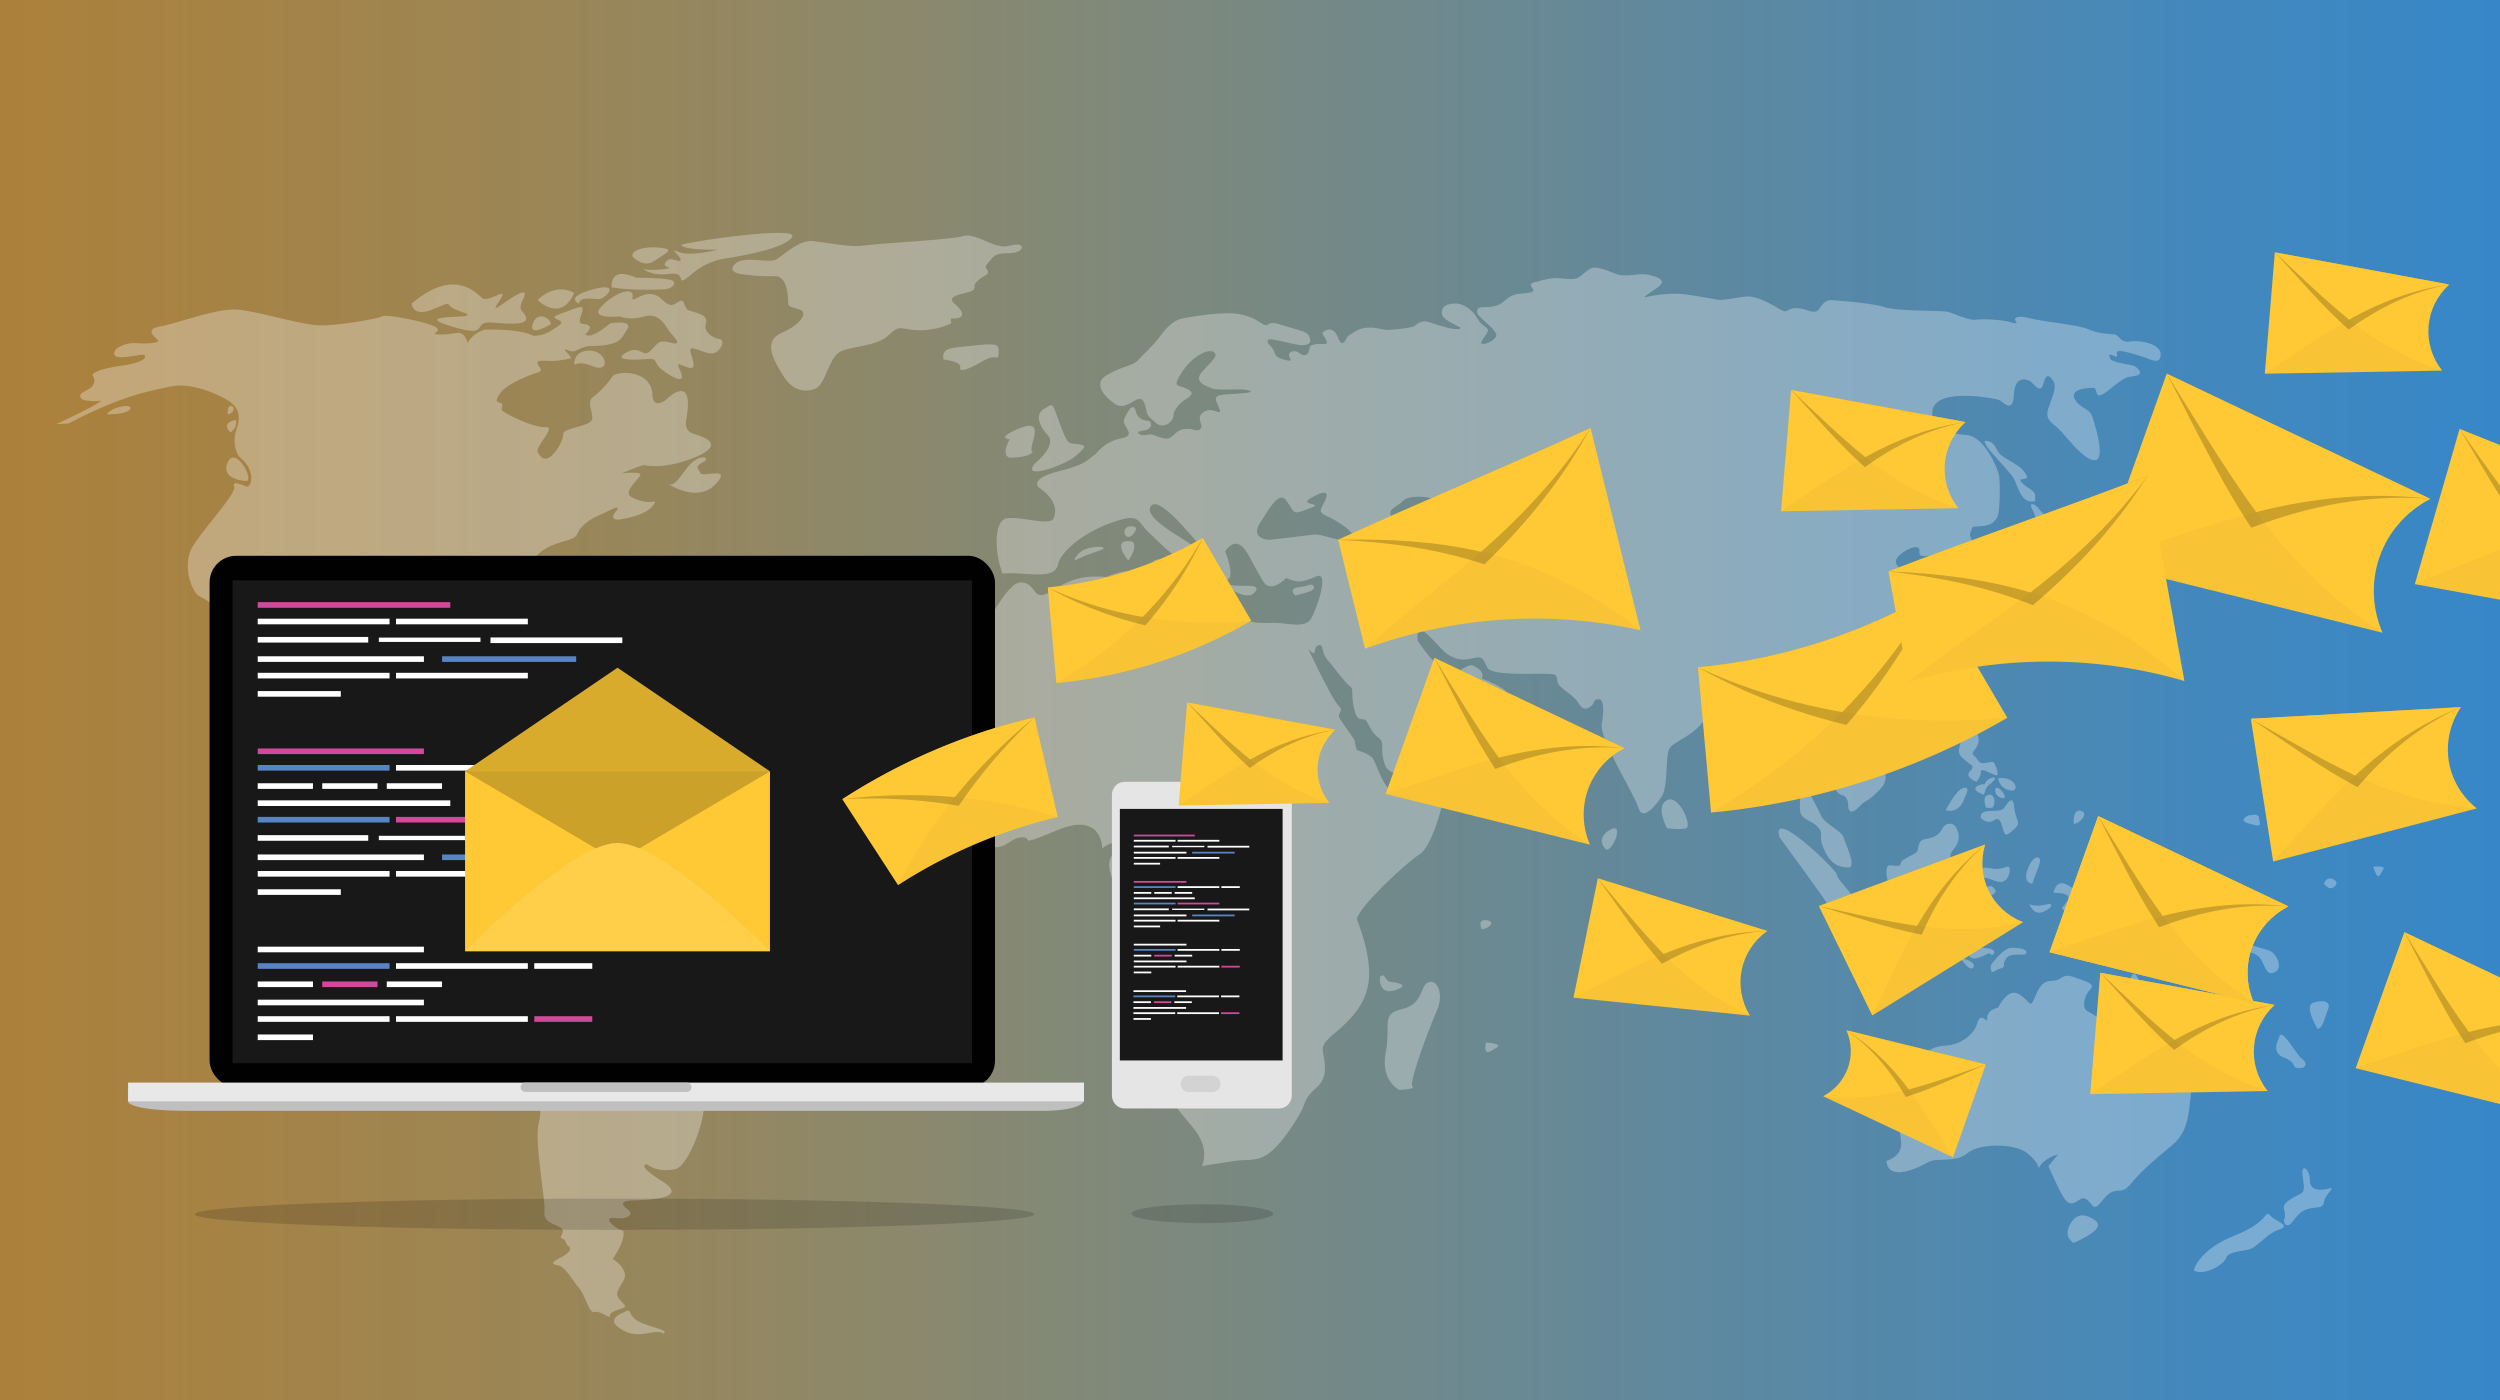 <svg xmlns="http://www.w3.org/2000/svg" xmlns:xlink="http://www.w3.org/1999/xlink" viewBox="0 0 6000 3360">
  <rect x="0" y="0" width="6000" height="3360" fill="#333333" stroke="none"/>
  <defs>
    <linearGradient id="linear-gradient" y1="1680" x2="6000" y2="1680" gradientUnits="userSpaceOnUse">
      <stop offset="0" stop-color="#fcb43f" stop-opacity="0.6"/>
      <stop offset="0.12" stop-color="#ddad55" stop-opacity="0.66"/>
      <stop offset="0.42" stop-color="#969d86" stop-opacity="0.81"/>
      <stop offset="0.68" stop-color="#6291aa" stop-opacity="0.91"/>
      <stop offset="0.88" stop-color="#438ac0" stop-opacity="0.98"/>
      <stop offset="1" stop-color="#3787c8"/>
    </linearGradient>
  </defs>
  <title>quotation</title>
  <g style="isolation: isolate">
    <g id="Layer_2" data-name="Layer 2">
      <g id="background">
        <rect width="6000" height="3360" style="fill: url(#linear-gradient)"/>
      </g>
      <g id="maps">
        <g style="opacity: 0.3">
          <path d="M134.45,1017.85S213,983.1,243.25,961.94c0,0-45.71,4.25-50.12-8.25S210,939,220.33,928s5.15-21.33,2.21-26.47,11-15.44,71.31-24.26,58.09-23.53,50.73-25.74-64,14-69.84,0,25-30.14,52.93-27.94,57.35-.73,51.47-7.35-35.29-25.73,6.62-33.08,137.48-45.59,189-39.7,150.72,36.76,193.36,37.49,141.16-16.17,150-22,119.84,16.17,130.14,27.93-16.18,13.24,0,15.45,50-3.68,52.93-3.68,16.18,3.68,21.32,25c0,0,8.09-21.32,39.71-32.34,0,0,83.07-3.68,117.62,14.7,0,0,22.8.73,41.91-11.76s32.35-18.38,21.32-25-25-6.62,10.3-19.12,50-22,43.37-.73-7.94,26.47,1.55,27.94,30.07,2.2,6.54,25c0,0,9.56,16.17,59.55-26.47,0,0,57.35-9.56,40.44,15.44s-14.7,38.23-97,39.7c0,0-18.38,6.61-27.2,11s-21.32-4.41-24.26-2.94,12.5,14.71,13.23,18.38,0,3-25.73,7.36-53.67-3.68-53.67,5.88,17.64,18.38,0,23.53-72.79,26.46-89,48.52-7.36,21.32,1.47,25-4.41,11.76,4.41,19.11,74.26,40.44,102.19,38.23-25.73,46.32-18.38,60.29,16.91,21.33,31.62,9.56,29.41-39.7,29.41-53.67,61.76-17.65,68.37-33.09-14.7-41.9,2.94-55.14,38.23-36,46.32-49.26,91.17-19.11,96.31,41.91c0,0-2.2,37.5,31.62,14.71,0,0,69.85-71.32,50,44.11,0,0-8.08,28.67,15.44,36s81.61,25,5.89,56.62-120.58,19.11-124.26,19.11-52.93,19.85-52.93,19.85,50.73-5.88,44.84,5.15-41.9,40.43-21.32,51.46,41.91,14.71,56.62,10.3c0,0-1.47,31.61-86.76,44.11,0,0-25,2.2-6.62-19.85s-24.26,2.94-45.58,11.76c0,0-36,15.44-47,41.91s-80.14,9.55-116.9,79.4c0,0-3.68,14.7-16.91,0,0,0,4.41,22.06-9.56,47.06s-106.6,65.43-119.84,92.63,5.15,83.08,6.62,89.7-18.38,62.49-39.7,8.09c0,0-3.68-55.88-13.24-70.58s-44.11-32.35-73.52-17.65-27.94,25-27.94,25-46.32-32.35-94.84,1.47-45.59,42.64-63.23,80.87c0,0-43.7,108.57,38.07,130.24s45.31-32.51,70.92-56.15,68-10.84,69.95-2-68,99.49-45.32,105.4,70.93-13.79,80.78,0-17.73,89.65,0,100.49,7.88,42.35,41.37,37.43,34.48-19.65,64,.52,9.84-21.21,34.47-35,30.54-14.78,41.38-15.27,3.94-6.4,14.77-15.27,37.44-13.79,35.47-3-21.67,8.87-19.7,26.61a37,37,0,0,1,30.53-18.73c21.67-1,32.51-1,41.38,15.77s31.52,19.7,64,20.68,83.73,34.48,105.4,60.1,71.92,33.49,98.51,31.52,32.51,46.3,39.4,70.92,10.84,22.66-11.81,42.36-19.71,23.64,0,26.6,6.89,22.66,41.37,0,83.73-5.91,77.82,14.78-3.94,21.67,11.82,8.86,81.77-.92,86.69,8.41,29.56,41.83,66,41.83,3.94,84.72-10.84,101.47c0,0-47.27,41.37-46.29,71.91s8.86,156.63-48.27,172.39-116.24,47.28-101.47,74.87-31.52,164.51-67,171.4-56.15-2.95-67-11.82c0,0-29.55,0,35.46,40.39s-23.64,45.31-67,46.3-22.66,15.77-12.81,23.64,3,22.66-32.51,18.72,3,27.58,19.71,30.54c0,0,7.88,18.71-25.62,68,0,0,21.68,10.83,28.57,32.5s-27.58,41.38-14.78,60.09,26.6,20.69,3.95,27.59-24.63,11.82-24.63,17.73-22.66-14.77-36.45-10.84-20.69-38.41-38.42-59.1-31.52-50.24-50.24-53.2-9.85-9.85,7.88-18.71,27.58-20.69,18.72-26.6-4.93-15.76-15.76-18.72,10.83-15.76-3-25.61-42.36-11.82-39.4-39.4-26.6-176.34-12.81-215.74c0,0,30.54-184.21-57.13-241.35s-57.14-45.31-77.83-75.85-76.83-135-94.57-145.79-12.8-24.63,2-44.33,17.73-18.72,3.94-24.63-10.83-11.82-3.94-29.55c0,0,67-98.51,61.08-128.07s-3.94-89.63-42.36-47.28-41.37-11.82-75.85-26.6-32.51-37.43-32.51-45.8-47.28-40.88-79.79-48.77-2-24.62-97.53-34.47-136.92-67-151.7-83.74,18.72-40.39,8.87-52.21c0,0-50.24-39.4-56.15-65s-13.8-114.27-33.5-113.29-26.6,13.79-10.84,50.24,19.71,77.82,19.71,80.78,37.43,33.49,23.64,37.43-36.45-18.71-48.27-41.37-53.19-105.4-38.42-134-24.63-39.41-38.42-50.24S435,1355,463.58,1309.71s104.42-126.1,98.51-141.86,19.7-3.94,29.55,0,26.6-36.45-17.73-71.91c0,0-19.71-26.6-5.92-67s-3-58.12-27.58-71.91-84.72-39.4-130-29.55-114.27,19.7-245.29,88.66Z" style="fill: #fff"/>
          <path d="M256.56,994.33s50.33.82,56.1-13.21S268.11,976.17,256.56,994.33Z" style="fill: #fff"/>
          <path d="M546.16,994.33s-.7-22.85,9.08-20.05S561.84,991.87,546.16,994.33Z" style="fill: #fff"/>
          <path d="M553.48,1038.06s-26.29-22.28,12.49-30.53C566,1007.53,572.34,1024,553.48,1038.06Z" style="fill: #fff"/>
          <path d="M592.37,1154.39s-63.93-1.34-46.22-43.73S608.65,1146.92,592.37,1154.39Z" style="fill: #fff"/>
          <path d="M1028,1678.32s29.7-23.11,72.61,0,9.07,38.77,35.47,37.13,63.54-9.67,79.21.11c0,0-24.75-48.79-111.38-60.35S1035.43,1665.94,1028,1678.32Z" style="fill: #fff"/>
          <path d="M1123.34,1738.88c0,.71-14.85,24.29,51.63,21.22s-59.64-44.55-51.63-20.51S1123.34,1738.18,1123.34,1738.88Z" style="fill: #fff"/>
          <path d="M1205.14,1750.2s82.28,19.57,103.73-5.89-56.82-55.87-84.4-8.72C1224.47,1735.59,1160.59,1730.16,1205.14,1750.2Z" style="fill: #fff"/>
          <path d="M1323.85,1751.1s13.12,18,27.62,0,11-2.77,10.35-10.36S1319.71,1719.34,1323.85,1751.1Z" style="fill: #fff"/>
          <path d="M1362.68,1753.86c15.72-.69,17.79,4.14,6,12.43s-13.12,3.45-12.43-2.76S1362.68,1753.86,1362.68,1753.86Z" style="fill: #fff"/>
          <path d="M1200.27,1678.6c.35-2,.38-11,15-11s17.41,13.81,7.06,16.23S1199.59,1682.46,1200.27,1678.6Z" style="fill: #fff"/>
          <path d="M1194.39,1652s22.45,5.21,25.21-3.08S1197.5,1643.33,1194.39,1652Z" style="fill: #fff"/>
          <path d="M1189.35,1623.37s20.28,16.57,26,9S1203.29,1619.92,1189.35,1623.37Z" style="fill: #fff"/>
          <path d="M1158.16,1634.34s-40.06-49.63-2.77-60.68,42.11,13.12,29.69,21.4S1149.88,1626,1158.16,1634.34Z" style="fill: #fff"/>
          <path d="M1393.59,1737.29s-16.58,22.7,11,23.09C1404.63,1760.38,1418.44,1734.53,1393.59,1737.29Z" style="fill: #fff"/>
          <path d="M1398.56,1762.24s25.4,13.71,14.35,23.38S1374.53,1774.77,1398.56,1762.24Z" style="fill: #fff"/>
          <path d="M1415.7,1757.38s1.36,30.83,38,13.31C1453.65,1770.69,1475.17,1747.58,1415.7,1757.38Z" style="fill: #fff"/>
          <path d="M1419.82,1782.86s13.12,26.23,29.69,30.38c0,0-47.64,51.78-29.69,60.75s11.41,4.84,16.75-5.52,31.58-42.12,27.44-51.78S1465.39,1768.36,1419.82,1782.86Z" style="fill: #fff"/>
          <path d="M1481.27,1860.18s-22.1-18,5.52-16.57S1490.24,1862.25,1481.27,1860.18Z" style="fill: #fff"/>
          <path d="M1412.91,1908.52s19,17.94,23.66,13.11-.87-26.93,14.32-31.07,1.95-22.42-24.16,0S1412.91,1908.52,1412.91,1908.52Z" style="fill: #fff"/>
          <path d="M1651.8,2131.52s-33.76,21.07-35.9,0,4.14-22.78,24.86-27.62S1674,2122.45,1651.8,2131.52Z" style="fill: #fff"/>
          <path d="M1493.24,3151.26s-37.8,14.4-8.1,35.1,48.6,17.1,79.2,11.7,25.2,8.1,30.6,0-54-16.2-72-33.3S1517.54,3138.66,1493.24,3151.26Z" style="fill: #fff"/>
          <path d="M987.88,728.76s2,33.58,50.37,13.83,30.62-14.52,47.42-3.81,42.47,12.7,34.57,18.62-130.39-2-34.57,26.67,42.47-14.81,96.8-9.87,84,3.92,80-12.86-22.72-11.84-6.91-43.45-17.78-10.86-52.36,13.83,5.93-18.77,3-25.68-35.56,19.75-49.39,8.89S1090.61,640.84,987.88,728.76Z" style="fill: #fff"/>
          <path d="M1321.75,778.15s-53.34,32.59-43.46,0S1321.82,762.15,1321.75,778.15Z" style="fill: #fff"/>
          <path d="M1290.14,719.87s55.31,56.3,87.91-16.8C1378.05,703.07,1337.56,675.42,1290.14,719.87Z" style="fill: #fff"/>
          <path d="M1389.91,728.76s-37.54-15,32.59-34.19,30.63,21.69,16.8,23S1390.9,710,1389.91,728.76Z" style="fill: #fff"/>
          <path d="M1467.94,689.47s-6.91-52.58,59.27-22.94c0,0,76.06.05,86.92,6.94s-1,20.5-21.73,21.1S1510.42,697.59,1467.94,689.47Z" style="fill: #fff"/>
          <path d="M1378.05,875s-2-32.6,34.58-33.59,48.4,35.57,30.62,40.5S1407.69,864.08,1378.05,875Z" style="fill: #fff"/>
          <path d="M1487.7,759.42s-68.16,6.79-48.4-18.85,59.27-46.39,73.09-40.46-2,23.07,10.87,17.46,39.51-24,64.2,0,29.64,12.17,43.47,5.26,8.89,17.78,23.71,22.72,46.42,9.59,39.51,30.48,16.79,35.7,32.6,37.68,2,32.6-16.8,34.57-55.31-22.76-53.34-6.93,18.77,46.88-3,41.23-33.58-19.48-20.74,8.18-7.91,22.71-39.52,0-7.9-31.91-46.42-28.8-76.06,1.14-42.48-16.64,37.54,15.76,57.29-4,18.77-26.65,48.4-18.75,8.9-11.86-1-23.71-24.7-50.3-62.23-39.47S1487.7,759.42,1487.7,759.42Z" style="fill: #fff"/>
          <path d="M1605.25,1162.4s68.16,45.44,111.62,0-31.61-15.81-35.56-26.67-16.8-14.82,5.92-26.67-11.75-23.88-41.48,17.78S1613.15,1162.4,1605.25,1162.4Z" style="fill: #fff"/>
          <path d="M1543,644.8s19.78,18.43,62.26,12.67,19.75,24.86,38.52,13,40.5-41.49,98.78-50.38,147.18-27.66,159-52.35-231.14,8.89-266.7,19.75c0,0-1.58,12.84,87.62,11.86,0,0-67.86,17.78-94.54,4.93s11.86,15.81,5,20.75-21.74-8.89-31.61,0-6.92,13.83,4,16.79S1556.8,651.71,1543,644.8Z" style="fill: #fff"/>
          <path d="M1518.32,616.05s25.68,28.75,52.35,10,51.71-27.66,14-31.61S1513.38,600.16,1518.32,616.05Z" style="fill: #fff"/>
          <path d="M1776.13,657.47s-32.8-5-10.86-25.08,80,1.54,98.78-10.32,54.33-46.42,85.94-43.46,89.88,15.81,121.5,10.87,218.3-14.82,240-22.72,59.27,16.79,80,21.73,19.76,3,43.46-1,22.72,14.82,0,18.77-40.5-3-55.32,14.82-16.79,16.79-9.88,27.65-9.87,12.42-22.71,24.49-4.94,10.86-9.88,21.34-73.1,11.47-46.43,34.19,24.7,37.53-8.88,35.56l1,11.71s-32.59,17.26-77,16.61-44.46-16.33-73.1,11.75-93.84,26.11-118.54,40.93-33.58,77-56.3,86.92-54.33,7.9-77.05-28.64-52.35-84-4.94-104.71,57.29-44.45,49.39-52.35-32.6-5.93-33.58-17.78,1-68.16-34.58-66.19S1776.13,657.47,1776.13,657.47Z" style="fill: #fff"/>
          <path d="M2264.1,862c.29,2.26,43.47,3.55,40.5,20.62s41.49-8.91,63.22-20.62,28.65,5.09,28.65-12.69,6.92-27.66-51.36-20.75S2260.15,831.19,2264.1,862Z" style="fill: #fff"/>
          <path d="M2423.11,1098.34s-21.94-3.66,0-43.88c0,0-30.18-2,10.78-21s58.1-17.15,45.71,23.81,8.58,21-5.71,31.43S2423.11,1098.34,2423.11,1098.34Z" style="fill: #fff"/>
          <path d="M2483.55,1112.46s54.15-42.86,31.29-67.62-30.47-51.43-8.57-63.82,17.15-19,37.15,35.24,20.95,46.67,42.86,49.53,21.91,5.72-4.76,28.57S2449.13,1154.09,2483.55,1112.46Z" style="fill: #fff"/>
          <path d="M5112.37,819.49c-25.39,4.15-24.93-16.17-38.78-17.09s-36.49-1.39-62.35-12.47-103.92-17.09-136.25-25.4-40.64-2.31-38.79,3.23,11.55,12-10.62,5.54-65.58-8.31-84.05-6-52.19-15.7-67.9-19.13-117.3-.27-151.94-11.35-130.23-16.63-130.23-16.63c-22.17,5.08-20.32,22.17-32.33,26.92s-26.79-8-49.42-7.52-17.55,14.32-36.95,3.23-56.8-35.1-85.9-30.94-50.8,9.24-64.19,7.39-55.88-10.62-84.06-13.39-63.27,1.38-85.43,6.46,25.4-18.93,33.25-30-6.93-17.55-30.48-22.87-53.57,8.1-80.36-3-35.1-13.39-48.5-14.32-29.09,19.86-42,25.41-39.26-1.39-56.35,0-42.95,9.23-42.95,9.23h-2.3c-14.78,5.54-9.7,7.85-4.16,17.55s-21.7,9.24-36.48,11.09-24.94,10.16-36,19.85-30.94,12.47-48,12-16.16,12.93-9.23,20.78,36.94,31.41,41.1,43-20.32,24.94-31.87,24.48,6-17.55,11.09-29.09-11.55-9.7-24-31.87-35.1-37.87-56.8-36-28.63,8.32-28.63,23.21,31.86,26.67,42,33.14-11.09,6-27.71,1.85-32.79-9.24-45.72-13.86-24.94,1.39-32.79,8.32-56.81,10.16-67,10.62-28.17-7.85-51.26-5.08-32.33,14.31-40.18,18-14.32,36.95-26.79,5.08-34.17-13.86-34.17-13.86c-8.78,4.62,5.54,13.4,7.39,24s-12,2.77-28.17,6.35-11.55,6.58-15.25,18.13-17.08,8.31-23.08,2.31-23.1-5.55-24,4.15,14.77,19.86-12.47,12-18-14.32-27.71-27.25-10.16-6.46-11.23-18,62.49,11.55,83.73,10.62,21.25-9.23,15.71-21.7-30-14.78-66-26.79-29.1,4.16-40.65,0-20.78-17.55-58.19-25.4-103.45,3.69-134.39,8.78-48.5,30.94-62.35,49-38.79,41.1-50.34,53.57-34.63,12-73,34.18.47,56.8,18.94,69.27,33.71-.46,51.26-9.7,21.24,12.47,24,24.48,2.3,13.39,23.09,30.94,42.49-6.46,42-16.16,9.69-28.63,32.32-42.49,6.93-20.32-7.39-26.32-28.63,0-3.69-37.87,62.81-56.35,75.74-47.11-6,22.17-28.69,48,18.88,36.64,18.88,36.64c15.09,10.5,69.54,1.31,90.54,6.56s-2.63,7.22-30.18,9.19-50.52,0-44.61,17.05,15.09,29.53,3.93,26.25-24.93-9.85-38.56,3.93,5.76,27.56-3.43,36.74-17.05-3.28-40.67.66-24.28,26.9-47.24,21.94-24.27-12.1-41.33-8.17-31.49-8.53-7.87-10.49,21-21.65,13.12-23-24.93-.65-31.49-24.27-21.65,5.25-27.66,21,32.91,38-6.46,44.9-61.29,37.24-61.29,37.24c-25.51,17.46-20.14,24.17-90.68,42.23s-46.29,38.34-46.29,38.34c41.63,28.19,44.32,57.74,34.92,75.19s-73.86-5.37-110.12-1.34-26.85,88.63-17.45,115.48-8.06,13.43,47.48,17.46,85.46,5.37,91.46-22.83,57.11-73.85,128.28-99.37,60.42-2.68,90,24.18,65.8,68.48,72.51,51,18.8-8.06,34.92-13.43-124.89-67.14-103.4-100.71,122.19,103.4,145,123.54,1.34,47,32.23,52.37,1.34-68.48,1.34-68.48c25.51-34.91,44.31-12.09,57.74,12.08s14.78,29.55,33.57,60.43,55.06-8.06,55.06-8.06c30.88,13.43,40.29,9.4,72.51-4s2.69,73.85-12.09,100.71-61.76,9.4-94,10.74-60.43,1.34-94-22.83-55.05-5.37-55.05-5.37c-1.35,20.14-2.69,29.54-19.62,43s-34.1,5.37-50.21-14.77-44.31-33.57-71.17-41.63-29.54-24.17-32.23-63.11-75.2-5.37-75.2-5.37c-66.5-4.55-90.06,8.62-134.39,35.22s-31-17.74-68.84-22.17-90.77,119.7-148.4,205-62.07,100.91-40.28,128.55-21.79,16.7-39.52,98.15,79.8,126.91,128.57,180.07,66.5,0,99.63,0-19.83,26.64,87-17.69S2645.37,2036,2645.37,2036c44.34-35.46,88.67,0,88.67,0s-53.2,75.37-17.85,119.7,79.91,119.71,87,146.31-7.06,39.89-69.12,110.83,57.63,119.7,57.63,119.7c-8.87,84.24,26.6,119.71,70.94,172.9s21.83,93.1,21.83,93.1,41.87-7.24,77.33-12.17,57.14,3,87.68-21.67,65-80.78,74.86-100.48,5.91-28.57,36.45-55.17,15.76-68,13.79-88.65,24.63-35.47,47.29-57.14,62.06-59.11,64-121.17-29.56-135.94-29.56-135.94c3.94-29.55,121.17-137.91,151.71-156.63s64-144.81,61.07-167-29.55,5.42-69,16.25-50.24,12.81-67-4.92-29.55-58.12-37.43-71.91-39.41-21.68-39.41-21.68-4.92-16.74-4.92-21.67-29.55-42.36-36.45-55.17,12.81-14.77-3-30.53-71.92-135-71.92-135c4.93,3.94,14.78,16.75,15.76,3.94s11.83-16.75,15.77-11.82,3,20.69,13.79,32.51,43.34,57.13,54.18,64,2,19.7,10.83,56.15,21.68,15.76,29.56,28.57,12.81,27.58,28.57,39.4,4.92,23.64,10.83,48.27,6.9,28.57,34.48,40.39,109.34-38.42,119.2-53.2,10.83-14.77,47.28-31.52,50.24-26.6,57.14-48.27,30.53-38.42,40.39-55.16-61.08-42.36-61.08-42.36c5.91-16.75-7.88-24.63-21.67-31.53s-51.23,31.53-67,28.57,10.83-19.7-8.87-25.61-57.13-63-57.13-63c-3.94-65,48.27,19.71,75.85,35.47s44.33,9.85,63.05,5.91,19.7,5.91,28.57,23.64,87.67,14.78,129,14.78,36.45,2,39.41,18.71,36.45,28.57,50.23,51.23,24.63,11.82,31.53,6.89,3.94-15.76,16.75-15.76,13.79,22.66,7.87,59.53,76.84,165.07,88.66,202.51,53.2-25.61,53.2-25.61c18.72-23.64,9.85-95.56,19.7-116.25s66-31.52,91.61-82.75,78.82-31.52,88.66-10.83,13.79,5.91,32.51,12.81,20.69,39.4,24.63,59.1,6.89,26.6,21.67,26.6,17.73-16.75,30.54-25.61,19.71,59.1,24.63,85.7-2,56.15,0,80.78,24.62,21.67,42.35,40.39-1,18.71,15.77,55.16,35.46,41.38,57.49,42.36-7.25-58.12-11.2-72.67-44.32-31.75-53.19-50.47-11.82-24.63-22.66-44.32,2-23.64,4.93-42.37-4.93-26.59-4.93-26.59c25.61,3.94,62.06,59.1,67,61.07s19.7,2,20.06,26.6,17.37,13.79,29.2,0,18.71-6.89,51.22-43.34-28.57-110.33-28.57-110.33c-95.55-73.88-6.89-94.57,7.88-94.57s12.81,21.67,22.66,19.7,10.84-11.82,24.63-26.6,88.66-20.68,105.4-37.43,3.94-25.61,27.58-69,14.78-52.21,5.92-54.18-26.6,3.94-11.82-9.85-9.86-25.61-22.66-35.46-32.52-37.43-43.35-50.24,35.47-40.39,41.38-50.24-35.47-9.85-49.26,0-38.42-3-45.31-19.7,38.42-43.35,51.23-38.42-6.9,22.65,20.68,20.69,36.45-4.93,45.31,6.89-4.92,19.7,3.94,21.67,29.56,11.82,44.33,28.57,11.83,43.35,11.83,43.35,29.55-15.77,42.35-21.68-5.91-40.39-14.77-53.19-45.31-23.65-47.29-34.48,13.8-5.91,21.67-19.7-6.89-15.76,0-30.54-1-9.85,29.56-12.81,35.53-25,35.53-25c5.08-15.24,6-82.67,2.31-98.37s-34.64-92.83-79.44-95.14-71.12-20.32-71.12-20.32c-53.58-105.76,139.47-67.43,149.63-64.2s34.64,36.49,37-12,32.33-36.49,39.26-32.33,24.94,32.79,31.4,6.46,14.78-20.78,23.55-7.39.93,31.41-10.62,63.27,8.78,36,27.71,55.89,61.89,77.59,85.91,70.66-8.32-101.6-8.32-101.6c-6.93-24.48-28.64-19.4-42.49-43.88s29.1-27.71,43.88-27.71-2.78,38.79,39.71,3.7,42-28.18,61.89-32.33,8.31-15.71-.46-22.17-56.81-7.85-61-20.32,3.23-7.86,8.31-6,10.62,6.93,8.31-5.54,30.95-.92,55.42,6,47.57,24,49.88-1.84S5137.78,815.33,5112.37,819.49ZM3237.28,1294.26c-34.5,6.36-60.82-14.53-87.15-10.89s-99,11.5-102.59,12.1-10.9-1.21-10.9-1.21-34.49-5.45-12.71-39,45.4-79,63.56-53.56,14.52,33.59,39,24.51,39-12.71,22.7-16.34-17.9-7.26,6.94-20,33.91-9.08,23.92,11.8-18.35,27.14,4,36.72S3271.78,1287.91,3237.28,1294.26Zm233.32,1.34c-8.17,7.74-41.76,6.83-29,25s36.32,49.93,20,59-19.07,20.88-73.55-14.52c0,0,.92-7.27,0-29.06s-17.24-30.86-29-58.1-10-20.55-20-38.87,14.53-22,30-38.3,93.51-6.35,69,4.54-73,19.07-48.28,45.39,35,26.79,53,27.92S3478.77,1287.85,3470.6,1295.6Z" style="fill: #fff"/>
          <path d="M2578.09,1345.44s5.1-22.59,35-29.87,50.27-1.46,21.86,7.28S2578.09,1345.44,2578.09,1345.44Z" style="fill: #fff"/>
          <path d="M2715.07,1286.43s25.5-22.59,0-23.32S2696.85,1297.35,2715.07,1286.43Z" style="fill: #fff"/>
          <path d="M2707.78,1345.44s-44.44-54.64,9.47-45.9C2717.25,1299.54,2734,1307.55,2707.78,1345.44Z" style="fill: #fff"/>
          <path d="M2766.8,1362.93s22.59,38.61,42.25,24,44.43-40.14,32.79-48.81-16,6.55-24.77,7.28S2755.14,1330.87,2766.8,1362.93Z" style="fill: #fff"/>
          <path d="M2787.2,1399.36s36.43-1.46,21.85,13.84S2787.49,1413,2787.2,1399.36Z" style="fill: #fff"/>
          <path d="M2946.76,1409.43s43.71,32.18,62.66,14-8-18.21-31.33-17.49S2941.66,1398.38,2946.76,1409.43Z" style="fill: #fff"/>
          <path d="M3108.5,1429s-17.48-16,7.29-19.55,16-3,27-5.81,17.48,9.89,0,15.92A303.8,303.8,0,0,1,3108.5,1429Z" style="fill: #fff"/>
          <path d="M2083.38,1770.27s11.77,11.77,37.26,22.55-10.78,12.75,0,20.59,42.17,26.48,42.17,4.91,7.84-68.65-39.71-58.84S2083.38,1770.27,2083.38,1770.27Z" style="fill: #fff"/>
          <path d="M2669.77,2109.55s-27.06-58.84,20.79-68.64,12.28,15.68,8,21.57S2669.77,2109.55,2669.77,2109.55Z" style="fill: #fff"/>
          <path d="M3357.91,2615.64s-45.22-22.11-32.16-89.43-13.06-92.44,39.19-104.49,42.2-56.27,63.3-64.31,38.18,28.13,20.1,68.32-68.1,174.84-58.66,181.87S3357.91,2615.64,3357.91,2615.64Z" style="fill: #fff"/>
          <path d="M3311.68,2345.35s-4,44.21,36.18,31.15,3-18.34-11.05-20.22S3323.74,2331.28,3311.68,2345.35Z" style="fill: #fff"/>
          <path d="M3555.85,2229.8s-12.06-25.12,13.06-21.1S3566.9,2231.81,3555.85,2229.8Z" style="fill: #fff"/>
          <path d="M3566.11,2502.1s42,2,25.91,12.06S3560.29,2536.26,3566.11,2502.1Z" style="fill: #fff"/>
          <path d="M3854.24,2038.69s-27.52-24.77,9.17-46.78S3870.75,2045.1,3854.24,2038.69Z" style="fill: #fff"/>
          <path d="M4001,1987.85s-29.35-52.82,0-67.49,60.55,63.44,45.87,67.49S4001,1987.85,4001,1987.85Z" style="fill: #fff"/>
          <path d="M4270.71,2009.35s111.92,151.35,133.93,188,34.86,45.27,55,21.72,31.19-14.38,0-52.91-51.37-58.71-51.37-67.88S4248.7,1933.23,4270.71,2009.35Z" style="fill: #fff"/>
          <path d="M4506.3,1754.28s-37.87-11.9-11.9-24.88,39-3,44.36-9.08C4538.76,1720.32,4543.09,1753.2,4506.3,1754.28Z" style="fill: #fff"/>
          <path d="M4704.29,1671s-41.11-7.58-17.31-41.12,22.71-22.72,26-10.82S4704.29,1671,4704.29,1671Z" style="fill: #fff"/>
          <path d="M4669.67,1944.7s26-51.94,43.83-54.1,1.64,21.22,0,27.92S4698.87,1952.27,4669.67,1944.7Z" style="fill: #fff"/>
          <path d="M4461.94,2249.78c-.92,3.8,2.17,20.56,39,20.56s53,5.41,77.9,9.74,60.58,15.15,59.5,0-33.54-23-50.85-30.44-50.85,7.42-60.58,0S4470.6,2214.08,4461.94,2249.78Z" style="fill: #fff"/>
          <path d="M4550.06,2173s-42.37-101.7-11.14-96.28,16.06-4.33,29.05-13,23.8-11.9,31.37-18.39,0-29.07,22.72-31.85,33.54-12.74,40-25.61,26.18-16.34,33.65,0,8.55,32-7.68,51.22-1.45,25.43,8.47,35.85,13,22.32,4.43,25.56-14,11.91-25.88,40-17.27,61.66-36.76,51.92S4573.27,2173,4550.06,2173Z" style="fill: #fff"/>
          <path d="M4713.5,2220.58s9.22-17.32,0-30.3-1-11.9,4.1-33.54-5.74-43.27,17-62.75,37.86-8.3,57.34-8.47,30.29-12.81,31.37,0-6.49,31.2-22.72,31.2-42.19-21.64-49.76-1.09-11.9,21.64,1.08,19.48,22.72-13,30.29-6.5,14.07,13.92-6.49,21.57-10.82,16.3-2.16,28.2,16.22,27,5.41,29.21-36.79-9.74-43.28-28.13-10.82,19.48-1.08,35.7S4728.13,2246.54,4713.5,2220.58Z" style="fill: #fff"/>
          <path d="M4877.39,2121s-23.81-.73-10.82-35.52,32.46-32.64,29.21-16.41S4885,2096.16,4877.39,2121Z" style="fill: #fff"/>
          <path d="M4869.82,2169.73s11.9,29.21,34.61,18.39,19.48-16.23,16.23-18.39S4891.45,2179.46,4869.82,2169.73Z" style="fill: #fff"/>
          <path d="M4928.23,2142.68s41.12-1.3,35.71,14.5-26,23.37-6.49,28.77,34.62,5.41,57.34,17.31,67.08,27,48.68,48.69-19.41,14.06,4.36,20.56,31.34,9.73,42.16,21.63,24.88,9.74,37.87-10.82,29.21-24.88,46.52-5.41,5.41,28.13,54.09,45.44,75.74,17.32,28.13-18.39-36.78-51.48-46.52-66.31-21.65-40.25-115.23-69.19-41.64-27.87-54.62-32.19c0,0-9.74-14.07-28.13,9.73s-8.66,29.22-40,0S4937.38,2106,4928.23,2142.68Z" style="fill: #fff"/>
          <path d="M4657.76,2287.88s5.41,19.24,26,8.42,28.13,1.09,20.56-10.82S4661,2269.72,4657.76,2287.88Z" style="fill: #fff"/>
          <path d="M4721.81,2280.07s.87,25,22.5,19.53,28.13-15.44,33.54-9.37,21.38-11.92-11.48-14.83S4721.81,2280.07,4721.81,2280.07Z" style="fill: #fff"/>
          <path d="M4706,2300.39s21.05,32.69,29.7,21.88S4716.29,2299.05,4706,2300.39Z" style="fill: #fff"/>
          <path d="M4777.85,2316.86s28.13-42,50.85-42.12,37.69,4.72,34,13.14-36.16-4-48.06,12.51,3.24,18.7-14.07,24.07S4777.85,2343.49,4777.85,2316.86Z" style="fill: #fff"/>
          <path d="M5247.39,2234.57c1,4.53,45.44,39,80.06-17.24s-58.42-69.78-49.76-47.87,17.27,37.72,23.78,34.68S5243.07,2215,5247.39,2234.57Z" style="fill: #fff"/>
          <path d="M5343.68,2227.21s20.55,37,34.62,48.19,37.86,8.76,48.69,28.35,14.06,39.52,33.53,29,3.25-44.55-14.06-51.32-42.2-7.85-60.58-26.25-40-64.91-42.2-40S5343.68,2227.21,5343.68,2227.21Z" style="fill: #fff"/>
          <path d="M5469.39,2491c-.74,4-20.77,34.62,12.77,47.6s15.15,23.81,34.62,24.89,21.64-13,7.57-22.72S5475,2460.34,5469.39,2491Z" style="fill: #fff"/>
          <path d="M5562.22,2469.4s-33.54-55.17-10.82-62.75,44.36-4.32,35.71,16.23S5576.29,2466.16,5562.22,2469.4Z" style="fill: #fff"/>
          <path d="M5735.32,2483.37s-32.45-30.19,28.13-42.09S5767.78,2471.38,5735.32,2483.37Z" style="fill: #fff"/>
          <path d="M5841.34,2528.91c0-3.25-8.65-28.13,15.15-16.23s6.5,28.13-15.15,13S5841.34,2532.15,5841.34,2528.91Z" style="fill: #fff"/>
          <path d="M5874.89,2469.4s-9.74-20.58,17.3-8.12S5895.44,2483.47,5874.89,2469.4Z" style="fill: #fff"/>
          <path d="M5895.44,2436.16s.44-25.18,8.87-16.52S5914.92,2436.46,5895.44,2436.16Z" style="fill: #fff"/>
          <path d="M5925.73,2393.67s-6.49-28.12,18.4-16.23S5948.45,2400.16,5925.73,2393.67Z" style="fill: #fff"/>
          <path d="M5781.84,2312.37s19.48-27.86,26-12.77S5799.15,2319.79,5781.84,2312.37Z" style="fill: #fff"/>
          <path d="M5577.37,2121s6.49-19.17,22.72-10.67,2.16,20.4-5.41,21.49S5577.37,2121,5577.37,2121Z" style="fill: #fff"/>
          <path d="M5696.38,2079.78s29.21-2.74,23.8,5.74-10.82,25.78-17.31,12.8S5696.38,2079.78,5696.38,2079.78Z" style="fill: #fff"/>
          <path d="M5661.75,1946c3.25,3,27.05-.25,22.72,20.31s-26,17.31-22.72,0S5661.75,1946,5661.75,1946Z" style="fill: #fff"/>
          <path d="M5406.05,1956.59c-.7-2.16,14.44-3.92,15.53,6.69s7.17,20.68-7.78,17.27-36.58-7.32-26.85-17.27S5406.05,1956.59,5406.05,1956.59Z" style="fill: #fff"/>
          <path d="M4976.92,1976.86s-3.24-36,17.31-30.84S4989.9,1978.74,4976.92,1976.86Z" style="fill: #fff"/>
          <path d="M5266.41,3049.92c-4.23-1.88,13.89-52.46,97.2-84.86s71-63.24,84.85-47.82,52.65,23.14,20.93,33.94-51.79,43.2-73.39,47.83-49.49,6.17-53.28,20S5294.18,3062.26,5266.41,3049.92Z" style="fill: #fff"/>
          <path d="M5481.55,2928s-.69,13.89,10.1,12.34,18.72-27.77,41.76-37,41.73,0,44-18.52,31.95-38.57,11.69-32.39-46.15,4.62-45.55-20.06-17.92-38.57-17.92-20,9.26,43.19-1.54,50.91-48,20.05-42.5,38.57S5481.55,2928,5481.55,2928Z" style="fill: #fff"/>
          <path d="M4976.73,2983s-25-13.08-9.61-42.52,35.48-26.34,52.45-17.09S5057.31,2947,4976.73,2983Z" style="fill: #fff"/>
          <path d="M4527.43,2786.11s37-9.26,35.49-43.2-33.94-160.44,15.43-188.21,50-42.61,91.32-45.22,69.12-30.85,75.29-52.21,13.5-15.19,21.41-9-9.06-20.73,29.51-30.42c0,0,21.59-46.58,47.82-32.76s26.69,34.23,35.71,17.85,14.82-48.78,43.55-48.78,23.27-20,53.77-9.25,53.64,16.05,39.76,29.62-21.6,45.13-6.17,52.49,60.16,39.8,60.16,39.8l32.4-49s-18.51-23.58,0-49.81,12.35-63.11,44.74,17.05c0,0,48.76,22,38.27,51.09s-14.32,36.77,1.48,59.91,32.76,60.17,49.73,80.23,24.68,29.31,20,60.16-3.08,78.68-44.73,112.62-74.8,63.26-97.57,91-30.48,10.81-50.54,23.15-30.85,44.73-43.19,29.31-18.69-21.6-31.72-12.34-23.82,14.73-37.71-8.06-35.48-73.63-35.48-73.63l23.14-27.85s-34.16,7.63-46.39,33.13c0,0-.89-16.16-29.7-37.76s-112.16-23.14-141.45,1.55-72.5,9.25-94.09,21.59S4532.07,2838.56,4527.43,2786.11Z" style="fill: #fff"/>
          <path d="M4754.16,1963.28s15.27,16.79,32.35,4.81,18.62,22,23.25,29.68,6.17,8.46,24.69-8.11,3.08-18.11,0-50.52-13.89-15.42-24.69,0S4749.47,1935,4754.16,1963.28Z" style="fill: #fff"/>
          <path d="M4766.37,1938.77c.95-1.52-12.15-27.71,6.49-31.24s16.12,31.24,6.55,31.24Z" style="fill: #fff"/>
          <path d="M4790,1890.45s-7.74,16.13,12.59,24.14S4803.59,1889,4790,1890.45Z" style="fill: #fff"/>
          <path d="M4795.52,1867.73s1.84,23.18,27.87,29.22S4839.35,1862.19,4795.52,1867.73Z" style="fill: #fff"/>
          <path d="M4760.77,1907.28c1.9.71,3.32-17.5,14-24.74s21.26-20.88,4.64-15.33-13.89,16.74-18.78,15.18S4718.46,1891.41,4760.77,1907.28Z" style="fill: #fff"/>
          <path d="M4744.15,1876.3s-30.73-10.58-16.12-25.19-1.36-16.12-6.22-22.16-25-13.61-19.48-33.25,1.18-33.75,11.17-45.34,25.1-13.09,33.67,15.62-21.66,37.78-10.08,47.35,10.56,20.15,25.69,18.13,21.3-7,25.76,4.54,10.7,28.71-.48,24.18-35.09-18.63-34.21-8.06-8.2,21.16-8.2,21.16Z" style="fill: #fff"/>
          <path d="M4804.09,1442.07s-8.57,21.16,8.56,33.75,0,14.1,10.08,18.64,19.64,7,17.63-6.55S4839.35,1439.05,4804.09,1442.07Z" style="fill: #fff"/>
          <path d="M4856.48,1463.73s-34.72-15-15.85-21.84,36.5-3.85,32.47,5.72S4856.48,1463.73,4856.48,1463.73Z" style="fill: #fff"/>
          <path d="M4804.09,1428.47c-.13,1.5,14.49,15.84,30.92,9.69s22.63-19.26,38.67-9.69,8.49,24.29,21.59,22.47,16.62-20.19,15.11-25.86,12.09,2.38,27.71-3.66,33.75-10.58,23.67-34.76,2.52-29.72-6.55-47.86-38.28-60.45-60.95-36.27c0,0,17.63,43.83,21.66,46.35s.5,16.12-11.59,28.21c0,0-52.85,14.1-63.7,21.15S4806.18,1404.35,4804.09,1428.47Z" style="fill: #fff"/>
          <path d="M4898.29,1292.46s.39,8.06-13.91-13.6-8.76-21.66-2.21-30.73-1.94-18.14-6.76-29.72,6.26-12.59,19.35,4.53,23.18,17.63,37.28,19.14,47.62,5.55,32.62,15.62-35.14,5-31.61,14.61-8.57,7-18.14,5S4899.8,1276.22,4898.29,1292.46Z" style="fill: #fff"/>
          <path d="M4884.38,1202.29s-16.31,6.55-28.91-8.57-16.12-37.78-26.7-51.88-53.9-59.44-60-70-10.57-17.63,5.55-12.09,16.12,21.66,27.2,31.73,42.82,24.18,52.39,35.77,15.11,19.64,7.05,21.66-18.64-1-7.05,11.08,30.42,17.13,30.42,29.72Z" style="fill: #fff"/>
        </g>
      </g>
      <g id="Layer_3" data-name="Layer 3">
        <g>
          <g id="laptop">
            <rect x="503.02" y="1333.91" width="1884.94" height="1275.85" rx="64" style="fill: #010101"/>
            <path d="M307.12,2642.69s-5,23.32,149.28,23.32H2508s79.68.62,93.2-22.85v-29.77H307Z" style="fill: #c0bfbf"/>
            <rect x="307.47" y="2598.21" width="2294.14" height="44.95" style="fill: #e8e8e8"/>
            <rect x="558.17" y="1392.83" width="1774.65" height="1158.74" style="fill: #181818"/>
            <path d="M1659.36,2609.45a11.23,11.23,0,0,1-11.24,11.23H1261a11.23,11.23,0,0,1-11.24-11.23h0a11.24,11.24,0,0,1,11.24-11.24h387.16a11.24,11.24,0,0,1,11.24,11.24Z" style="fill: #c0bfbf"/>
          </g>
          <g id="program_code" data-name="program code">
            <rect x="618.52" y="1445.17" width="462.17" height="13.5" style="fill: #d1499a"/>
            <rect x="618.52" y="1484.84" width="316.41" height="13.5" style="fill: #fff"/>
            <rect x="950.4" y="1484.84" width="316.41" height="13.5" style="fill: #fff"/>
            <rect x="909.22" y="1530.22" width="243.97" height="10.41" style="fill: #fff"/>
            <rect x="618.52" y="1528.67" width="265.25" height="13.5" style="fill: #fff"/>
            <rect x="1177.18" y="1529.89" width="316.41" height="13.5" style="fill: #fff"/>
            <rect x="618.52" y="1575.07" width="398.87" height="13.5" style="fill: #fff"/>
            <rect x="1061.02" y="1575.07" width="321.83" height="13.5" style="fill: #5785c4"/>
            <rect x="618.52" y="1614.74" width="316.41" height="13.5" style="fill: #fff"/>
            <rect x="950.4" y="1614.74" width="316.41" height="13.5" style="fill: #fff"/>
            <rect x="618.52" y="1658.57" width="199.43" height="13.5" style="fill: #fff"/>
            <rect x="618.52" y="1796.32" width="398.87" height="13.5" style="fill: #d1499a"/>
            <rect x="618.52" y="1835.99" width="316.41" height="13.5" style="fill: #5785c4"/>
            <rect x="950.4" y="1835.99" width="316.41" height="13.5" style="fill: #fff"/>
            <rect x="1282.27" y="1835.99" width="139.22" height="13.5" style="fill: #fff"/>
            <rect x="618.52" y="1879.82" width="132.62" height="13.5" style="fill: #fff"/>
            <rect x="773.4" y="1879.82" width="132.62" height="13.5" style="fill: #fff"/>
            <rect x="928.27" y="1879.82" width="132.62" height="13.5" style="fill: #fff"/>
            <rect x="618.52" y="1920.86" width="462.17" height="13.5" style="fill: #fff"/>
            <rect x="618.52" y="1960.53" width="316.41" height="13.5" style="fill: #5785c4"/>
            <rect x="950.4" y="1960.53" width="316.41" height="13.5" style="fill: #d1499a"/>
            <rect x="909.22" y="2005.91" width="243.97" height="10.41" style="fill: #fff"/>
            <rect x="618.52" y="2004.36" width="265.25" height="13.5" style="fill: #fff"/>
            <rect x="1177.18" y="2005.58" width="316.41" height="13.5" style="fill: #fff"/>
            <rect x="618.52" y="2050.76" width="398.87" height="13.5" style="fill: #fff"/>
            <rect x="1061.02" y="2050.76" width="321.83" height="13.5" style="fill: #5785c4"/>
            <rect x="618.52" y="2090.43" width="316.41" height="13.5" style="fill: #fff"/>
            <rect x="950.4" y="2090.43" width="316.41" height="13.5" style="fill: #fff"/>
            <rect x="618.52" y="2134.26" width="199.43" height="13.5" style="fill: #fff"/>
            <rect x="618.52" y="2272.01" width="398.87" height="13.5" style="fill: #fff"/>
            <rect x="618.52" y="2311.68" width="316.41" height="13.5" style="fill: #5785c4"/>
            <rect x="950.4" y="2311.68" width="316.41" height="13.5" style="fill: #fff"/>
            <rect x="1282.27" y="2311.68" width="139.22" height="13.5" style="fill: #fff"/>
            <rect x="618.52" y="2355.52" width="132.62" height="13.49" style="fill: #fff"/>
            <rect x="773.4" y="2355.52" width="132.62" height="13.49" style="fill: #d1499a"/>
            <rect x="928.27" y="2355.52" width="132.62" height="13.49" style="fill: #fff"/>
            <rect x="618.52" y="2399.23" width="398.87" height="13.5" style="fill: #fff"/>
            <rect x="618.52" y="2438.9" width="316.41" height="13.5" style="fill: #fff"/>
            <rect x="950.4" y="2438.9" width="316.41" height="13.5" style="fill: #fff"/>
            <rect x="1282.27" y="2438.9" width="139.22" height="13.5" style="fill: #d1499a"/>
            <rect x="618.52" y="2482.74" width="132.62" height="13.49" style="fill: #fff"/>
          </g>
        </g>
        <g>
          <g>
            <path d="M3100.44,2628.62c0,17.51-13.54,31.71-30.24,31.71H2698.82c-16.7,0-30.24-14.2-30.24-31.71V1908c0-17.51,13.54-31.71,30.24-31.71H3070.2c16.7,0,30.24,14.2,30.24,31.71Z" style="fill: #e5e5e5"/>
            <rect x="2687.65" y="1941.35" width="390.61" height="603.76" style="fill: #181818"/>
            <path d="M2929.32,2601.32a19.66,19.66,0,0,1-19.67,19.67h-56.2a19.66,19.66,0,0,1-19.67-19.67h0a19.66,19.66,0,0,1,19.67-19.67h56.2a19.66,19.66,0,0,1,19.67,19.67Z" style="fill: #d3d3d3"/>
            <path d="M2891.92,1911.42a15.46,15.46,0,1,1-15.45-15.45A15.45,15.45,0,0,1,2891.92,1911.42Z" style="fill: #d3d3d3"/>
          </g>
          <g id="program_code-2" data-name="program code">
            <rect x="2721.09" y="2003.08" width="146.39" height="4.28" style="fill: #d1499a"/>
            <rect x="2721.09" y="2015.65" width="100.22" height="4.28" style="fill: #fff"/>
            <rect x="2826.22" y="2015.65" width="100.22" height="4.28" style="fill: #fff"/>
            <rect x="2813.17" y="2030.02" width="77.28" height="3.3" style="fill: #fff"/>
            <rect x="2721.09" y="2029.53" width="84.02" height="4.28" style="fill: #fff"/>
            <rect x="2898.05" y="2029.92" width="100.22" height="4.28" style="fill: #fff"/>
            <rect x="2721.09" y="2044.23" width="126.34" height="4.28" style="fill: #fff"/>
            <rect x="2861.25" y="2044.23" width="101.94" height="4.28" style="fill: #5785c4"/>
            <rect x="2721.09" y="2056.8" width="100.22" height="4.28" style="fill: #fff"/>
            <rect x="2826.22" y="2056.8" width="100.22" height="4.28" style="fill: #fff"/>
            <rect x="2721.09" y="2070.68" width="63.17" height="4.28" style="fill: #fff"/>
            <rect x="2721.09" y="2114.31" width="126.34" height="4.28" style="fill: #d1499a"/>
            <rect x="2721.09" y="2126.88" width="100.22" height="4.28" style="fill: #5785c4"/>
            <rect x="2826.22" y="2126.88" width="100.22" height="4.28" style="fill: #fff"/>
            <rect x="2931.34" y="2126.88" width="44.1" height="4.28" style="fill: #fff"/>
            <rect x="2721.09" y="2140.76" width="42.01" height="4.28" style="fill: #fff"/>
            <rect x="2770.15" y="2140.76" width="42.01" height="4.28" style="fill: #fff"/>
            <rect x="2819.21" y="2140.76" width="42.01" height="4.28" style="fill: #fff"/>
            <rect x="2721.09" y="2153.76" width="146.39" height="4.28" style="fill: #fff"/>
            <rect x="2721.09" y="2166.32" width="100.22" height="4.28" style="fill: #5785c4"/>
            <rect x="2826.22" y="2166.32" width="100.22" height="4.28" style="fill: #d1499a"/>
            <rect x="2813.17" y="2180.7" width="77.28" height="3.3" style="fill: #fff"/>
            <rect x="2721.09" y="2180.21" width="84.02" height="4.28" style="fill: #fff"/>
            <rect x="2898.05" y="2180.59" width="100.22" height="4.28" style="fill: #fff"/>
            <rect x="2721.09" y="2194.9" width="126.34" height="4.28" style="fill: #fff"/>
            <rect x="2861.25" y="2194.9" width="101.94" height="4.28" style="fill: #5785c4"/>
            <rect x="2721.09" y="2207.47" width="100.22" height="4.28" style="fill: #fff"/>
            <rect x="2826.22" y="2207.47" width="100.22" height="4.28" style="fill: #fff"/>
            <rect x="2721.09" y="2221.35" width="63.17" height="4.28" style="fill: #fff"/>
            <rect x="2721.09" y="2264.98" width="126.34" height="4.28" style="fill: #fff"/>
            <rect x="2721.09" y="2277.55" width="100.22" height="4.28" style="fill: #5785c4"/>
            <rect x="2826.22" y="2277.55" width="100.22" height="4.28" style="fill: #fff"/>
            <rect x="2931.34" y="2277.55" width="44.1" height="4.28" style="fill: #fff"/>
            <rect x="2721.09" y="2291.43" width="42.01" height="4.27" style="fill: #fff"/>
            <rect x="2770.15" y="2291.43" width="42.01" height="4.27" style="fill: #d1499a"/>
            <rect x="2819.21" y="2291.43" width="42.01" height="4.27" style="fill: #fff"/>
            <rect x="2721.09" y="2305.28" width="126.34" height="4.28" style="fill: #fff"/>
            <rect x="2721.09" y="2317.84" width="100.22" height="4.28" style="fill: #fff"/>
            <rect x="2826.22" y="2317.84" width="100.22" height="4.28" style="fill: #fff"/>
            <rect x="2931.34" y="2317.84" width="44.1" height="4.28" style="fill: #d1499a"/>
            <rect x="2721.09" y="2331.73" width="42.01" height="4.27" style="fill: #fff"/>
          </g>
          <g id="program_code-3" data-name="program code">
            <rect x="2720.27" y="2376.6" width="126.34" height="4.28" style="fill: #fff"/>
            <rect x="2720.27" y="2389.16" width="100.22" height="4.28" style="fill: #5785c4"/>
            <rect x="2825.39" y="2389.16" width="100.22" height="4.28" style="fill: #fff"/>
            <rect x="2930.51" y="2389.16" width="44.1" height="4.28" style="fill: #fff"/>
            <rect x="2720.27" y="2403.05" width="42.01" height="4.27" style="fill: #fff"/>
            <rect x="2769.32" y="2403.05" width="42.01" height="4.27" style="fill: #d1499a"/>
            <rect x="2818.38" y="2403.05" width="42.01" height="4.27" style="fill: #fff"/>
            <rect x="2720.27" y="2416.89" width="126.34" height="4.28" style="fill: #fff"/>
            <rect x="2720.27" y="2429.46" width="100.22" height="4.28" style="fill: #fff"/>
            <rect x="2825.39" y="2429.46" width="100.22" height="4.28" style="fill: #fff"/>
            <rect x="2930.51" y="2429.46" width="44.1" height="4.28" style="fill: #d1499a"/>
            <rect x="2720.27" y="2443.35" width="42.01" height="4.27" style="fill: #fff"/>
          </g>
        </g>
        <g id="envelope">
          <g id="envelope-2" data-name="envelope">
            <path d="M2538.65,1961a1224.43,1224.43,0,0,0-383.29,163.33l-133.75-206.12a1467.16,1467.16,0,0,1,344.18-163.91q57.72-18.69,116.83-32.54Q2510.64,1841.37,2538.65,1961Z" style="fill: #ffc935"/>
            <g style="opacity: 0.03">
              <path d="M2155.36,2124.31A1206.16,1206.16,0,0,1,2291.77,1913a1207.25,1207.25,0,0,1,246.88,48A1224.43,1224.43,0,0,0,2155.36,2124.31Z"/>
            </g>
            <path d="M2021.61,1918.19a1285.46,1285.46,0,0,1,279.3,15.67,1285.34,1285.34,0,0,1,181.71-212.12q-59,13.92-116.83,32.54A1467.16,1467.16,0,0,0,2021.61,1918.19Z" style="opacity: 0.2"/>
            <g style="mix-blend-mode: screen">
              <path d="M2021.61,1918.19a1310.34,1310.34,0,0,1,270.16-5.17,1309.68,1309.68,0,0,1,190.85-191.28q-59,13.92-116.83,32.54A1467.16,1467.16,0,0,0,2021.61,1918.19Z" style="fill: #ffc935"/>
            </g>
          </g>
          <g id="envelope-3" data-name="envelope">
            <path d="M3815.88,2027.23l-490.25-121.78,116.77-326.56,456.32,216.67C3813.65,1839.7,3778.09,1939.17,3815.88,2027.23Z" style="fill: #ffc935"/>
            <g style="opacity: 0.03">
              <path d="M3325.63,1905.45c90-30.39,179.56-63.12,271.57-87.06,60.71,82.39,132.07,153.71,218.68,208.84Z"/>
            </g>
            <path d="M3442.4,1578.89c47.15,89.57,90.36,182,146.29,266.57,100.14-37.86,202.62-58.53,310-49.9Z" style="opacity: 0.2"/>
            <g style="mix-blend-mode: screen">
              <path d="M3442.4,1578.89c50.33,80.56,98.83,162.66,154.8,239.5,99.18-25.21,199.59-35.11,301.52-22.83Z" style="fill: #ffc935"/>
            </g>
          </g>
          <g id="envelope-4" data-name="envelope">
            <path d="M6000,2346.11V2649.7l-346.32-86q58.39-163.27,116.77-326.57Z" style="fill: #ffc935"/>
            <g style="opacity: 0.03">
              <path d="M6000,2566.15v83.55l-346.32-86c82.77-28,165.18-57.88,249.45-81.13q11-3,22.12-5.93c4.67,6.33,9.38,12.6,14.2,18.79A907.13,907.13,0,0,0,6000,2566.15Z"/>
            </g>
            <path d="M6000,2346.11v130.47q-30.47,8.24-60.55,18.82-11.39,4-22.71,8.27-6.93-10.5-13.61-21.13c-49.5-78.72-89.43-163.28-132.68-245.44Z" style="opacity: 0.2"/>
            <g style="mix-blend-mode: screen">
              <path d="M6000,2346.11v114.55q-37.5,6.42-74.75,16c-56-76.85-104.47-158.94-154.8-239.51Z" style="fill: #ffc935"/>
            </g>
          </g>
          <g id="envelope-5" data-name="envelope">
            <path d="M3002.93,1489.71a1138.38,1138.38,0,0,1-467.56,149.57q-10.32-114.67-20.63-229.34a907.38,907.38,0,0,0,371.88-119Z" style="fill: #ffc935"/>
            <g style="opacity: 0.03">
              <path d="M2535.37,1639.28c75.52-43.9,145.18-96.82,207-158.63,86.18,14.48,173.62,17.14,260.6,9.06A1138.38,1138.38,0,0,1,2535.37,1639.28Z"/>
            </g>
            <path d="M2514.74,1409.94c73.53,41.22,152.38,71.3,234.31,90.94,55.15-63.53,101.74-133.73,137.57-209.9A907.38,907.38,0,0,1,2514.74,1409.94Z" style="opacity: 0.2"/>
            <g style="mix-blend-mode: screen">
              <path d="M2514.74,1409.94c72.46,33.64,148.91,57,227.59,70.71,56.11-56.83,104.81-120.22,144.29-189.67A907.38,907.38,0,0,1,2514.74,1409.94Z" style="fill: #ffc935"/>
            </g>
          </g>
          <g id="envelope-6" data-name="envelope">
            <path d="M3937.14,1512.66c-220.41-49.51-449-32.88-661,44.25q-32.26-130.74-64.52-261.47c200.63-92.3,405-176.14,605.7-268.35Q3877.23,1269.87,3937.14,1512.66Z" style="fill: #ffc935"/>
            <g style="opacity: 0.03">
              <path d="M3276.12,1556.91c90.25-80.67,187-153.53,278.54-232.69,140.86,33.72,268.66,99.28,382.48,188.44C3716.73,1463.15,3488.17,1479.78,3276.12,1556.91Z"/>
            </g>
            <path d="M3211.6,1295.44c119.24,5.82,237.17,21.26,350.89,58.88,100.79-97,187.59-204.18,254.81-327.23C3616.63,1119.3,3412.23,1203.14,3211.6,1295.44Z" style="opacity: 0.2"/>
            <g style="mix-blend-mode: screen">
              <path d="M3211.6,1295.44c115.31-2.6,230.31,2.91,343.06,28.78,100.62-87.71,190.48-184.43,262.64-297.13C3616.63,1119.3,3412.23,1203.14,3211.6,1295.44Z" style="fill: #ffc935"/>
            </g>
          </g>
          <g id="envelope-7" data-name="envelope">
            <path d="M5944.41,1940.19l-488.79,127.48L5402,1725l504.37-27.91C5852.78,1776.56,5869.11,1880.92,5944.41,1940.19Z" style="fill: #ffc935"/>
            <g style="opacity: 0.03">
              <path d="M5455.62,2067.67c64.51-69.73,127.51-141.3,196.87-206.32,92.72,43.32,189.5,71.83,291.92,78.84Z"/>
            </g>
            <path d="M5402,1725c84.24,56.12,166.38,116.62,255.95,164.16,69.84-81.13,150-148.29,248.42-192.07Z" style="opacity: 0.2"/>
            <g style="mix-blend-mode: screen">
              <path d="M5402,1725c82.72,46.69,164.58,95.6,250.48,136.33,75.05-69.57,158.5-126.28,253.89-164.24Z" style="fill: #ffc935"/>
            </g>
          </g>
          <g id="envelope-8" data-name="envelope">
            <path d="M5442.21,2618.43l-425.62,7.43q12-145.64,24.08-291.27l418.62,77.22C5399.63,2466.24,5392.3,2555,5442.21,2618.43Z" style="fill: #ffc935"/>
            <g style="opacity: 0.03">
              <path d="M5016.59,2625.86c66.67-44.31,132.47-90.43,202.18-129.92,67.34,53.88,140.95,96.43,223.44,122.49Z"/>
            </g>
            <path d="M5040.67,2334.59c57.86,62.68,113.13,128.52,177.05,185.23,73.3-52.59,152.25-91.69,241.57-108Z" style="opacity: 0.2"/>
            <g style="mix-blend-mode: screen">
              <path d="M5040.67,2334.59c58.49,54.65,115.82,110.95,178.1,161.35,75.27-42.09,154.87-72,240.52-84.13Z" style="fill: #ffc935"/>
            </g>
          </g>
          <g id="envelope-9" data-name="envelope">
            <path d="M5409.15,2407.12,4918.9,2285.35l116.76-326.57L5492,2175.46C5406.91,2219.6,5371.35,2319.06,5409.15,2407.12Z" style="fill: #ffc935"/>
            <g style="opacity: 0.03">
              <path d="M4918.9,2285.35c90-30.39,179.56-63.12,271.56-87.06,60.71,82.38,132.08,153.71,218.69,208.83Z"/>
            </g>
            <path d="M5035.66,1958.78c47.15,89.57,90.37,182,146.29,266.57,100.14-37.86,202.62-58.53,310-49.89Z" style="opacity: 0.2"/>
            <g style="mix-blend-mode: screen">
              <path d="M5035.66,1958.78c50.33,80.57,98.83,162.66,154.8,239.51,99.19-25.21,199.59-35.11,301.52-22.83Z" style="fill: #ffc935"/>
            </g>
          </g>
          <g id="envelope-10" data-name="envelope">
            <path d="M4855.49,2213.14l-362,224q-64.11-131.31-128.24-262.62l399.24-147.71C4741.07,2104.12,4780.13,2184.1,4855.49,2213.14Z" style="fill: #ffc935"/>
            <g style="opacity: 0.03">
              <path d="M4493.51,2437.16c34.64-72.17,67.61-145.45,107.32-215,85.42,11.87,170.44,10.8,254.66-9Z"/>
            </g>
            <path d="M4365.27,2174.54c81.77,24.27,162.94,52.59,246.87,68.65,36.11-82.68,83.95-156.66,152.37-216.36Z" style="opacity: 0.2"/>
            <g style="mix-blend-mode: screen">
              <path d="M4365.27,2174.54c78.21,17.06,156.27,36.12,235.56,47.59,43.17-74.66,96.29-141.05,163.68-195.3Z" style="fill: #ffc935"/>
            </g>
          </g>
          <g id="envelope-11" data-name="envelope">
            <path d="M4375.55,2630.93l311.64,146.63q39.42-111.46,78.83-222.93l-334.54-81.85C4457.45,2532.73,4433.44,2600.63,4375.55,2630.93Z" style="fill: #ffc935"/>
            <g style="opacity: 0.03">
              <path d="M4687.19,2777.56c-34.5-54.8-67.77-110.66-106.12-162.92-67.56,17.42-136,24.42-205.52,16.29Z"/>
            </g>
            <path d="M4766,2554.63c-63.48,27.06-126.11,57.33-192.09,78-36.66-63.12-82-118.17-142.45-159.83Z" style="opacity: 0.2"/>
            <g style="mix-blend-mode: screen">
              <path d="M4766,2554.63c-61.29,20.93-122.27,43.47-185,60-41.59-56-90.41-104.49-149.59-141.86Z" style="fill: #ffc935"/>
            </g>
          </g>
          <g id="envelope-12" data-name="envelope">
            <path d="M5409.15,2407.12,4918.9,2285.35l116.76-326.57L5492,2175.46C5406.91,2219.6,5371.35,2319.06,5409.15,2407.12Z" style="fill: #ffc935"/>
            <g style="opacity: 0.03">
              <path d="M4918.9,2285.35c90-30.39,179.56-63.12,271.56-87.06,60.71,82.38,132.08,153.71,218.69,208.83Z"/>
            </g>
            <path d="M5035.66,1958.78c47.15,89.57,90.37,182,146.29,266.57,100.14-37.86,202.62-58.53,310-49.89Z" style="opacity: 0.2"/>
            <g style="mix-blend-mode: screen">
              <path d="M5035.66,1958.78c50.33,80.57,98.83,162.66,154.8,239.51,99.19-25.21,199.59-35.11,301.52-22.83Z" style="fill: #ffc935"/>
            </g>
          </g>
          <g id="envelope-13" data-name="envelope">
            <path d="M4199.86,2437.5l-423.5-43.07q29.2-143.17,58.42-286.36l406.53,126.29C4175.62,2281.33,4157.82,2368.55,4199.86,2437.5Z" style="fill: #ffc935"/>
            <g style="opacity: 0.03">
              <path d="M3776.36,2394.43c71.45-36.09,142.25-74.08,216.15-105,60.48,61.47,128.52,112.45,207.35,148.1Z"/>
            </g>
            <path d="M3834.78,2108.07c50,69.09,97.11,141,153.86,204.92,79-43.54,162-73,252.67-78.63Z" style="opacity: 0.2"/>
            <g style="mix-blend-mode: screen">
              <path d="M3834.78,2108.07c51.6,61.2,101.86,123.9,157.73,181.33,79.73-32.88,162.31-53.12,248.8-55Z" style="fill: #ffc935"/>
            </g>
          </g>
          <g id="envelope-14" data-name="envelope">
            <path d="M5861.17,889.46l-425.63,7.42q12-145.64,24.08-291.26l418.63,77.21C5818.58,737.26,5811.25,826,5861.17,889.46Z" style="fill: #ffc935"/>
            <g style="opacity: 0.03">
              <path d="M5435.54,896.88c66.67-44.3,132.47-90.42,202.18-129.91,67.34,53.88,140.95,96.43,223.45,122.49Z"/>
            </g>
            <path d="M5459.62,605.62c57.86,62.67,113.13,128.52,177.05,185.23,73.31-52.59,152.25-91.7,241.58-108Z" style="opacity: 0.2"/>
            <g style="mix-blend-mode: screen">
              <path d="M5459.62,605.62c58.49,54.65,115.83,111,178.1,161.35,75.27-42.09,154.87-72,240.53-84.14Z" style="fill: #ffc935"/>
            </g>
          </g>
          <g id="envelope-15" data-name="envelope">
            <path d="M6000,1068.37V1439.3q-102.21-18.67-204.41-37.38,53.7-186.18,107.39-372.38Z" style="fill: #ffc935"/>
            <g style="opacity: 0.03">
              <path d="M6000,1318.81V1439.3q-102.21-18.67-204.41-37.38C5863.59,1374.11,5931.3,1345.06,6000,1318.81Z"/>
            </g>
            <path d="M6000,1068.37v122.71c-33.09-53.42-64.41-108-97-161.54Z" style="opacity: 0.2"/>
            <g style="mix-blend-mode: screen">
              <path d="M6000,1068.37v97.33c-32.76-45.1-64.63-90.88-97-136.16Z" style="fill: #ffc935"/>
            </g>
          </g>
          <g id="envelope-16" data-name="envelope">
            <path d="M5718,1518.54l-679.76-168.85,161.91-452.81,632.71,300.44C5714.9,1258.52,5665.59,1396.43,5718,1518.54Z" style="fill: #ffc935"/>
            <g style="opacity: 0.03">
              <path d="M5038.23,1349.69c124.79-42.14,249-87.52,376.55-120.71C5499,1343.2,5597.91,1442.1,5718,1518.54Z"/>
            </g>
            <path d="M5200.14,896.88c65.37,124.2,125.29,252.33,202.84,369.62,138.85-52.49,280.94-81.16,429.87-69.18Z" style="opacity: 0.2"/>
            <g style="mix-blend-mode: screen">
              <path d="M5200.14,896.88c69.78,111.71,137,225.54,214.64,332.1,137.52-35,276.74-48.69,418.07-31.66Z" style="fill: #ffc935"/>
            </g>
          </g>
          <g id="envelope-17" data-name="envelope">
            <path d="M4700.15,1219.66l-425.62,7.43q12-145.63,24.07-291.27L4717.23,1013C4657.57,1067.46,4650.24,1156.18,4700.15,1219.66Z" style="fill: #ffc935"/>
            <g style="opacity: 0.03">
              <path d="M4274.53,1227.09c66.67-44.31,132.47-90.43,202.18-129.92,67.34,53.88,140.94,96.43,223.44,122.49Z"/>
            </g>
            <path d="M4298.6,935.82c57.86,62.67,113.14,128.52,177.06,185.23,73.3-52.59,152.25-91.7,241.57-108Z" style="opacity: 0.2"/>
            <g style="mix-blend-mode: screen">
              <path d="M4298.6,935.82c58.49,54.65,115.83,110.95,178.11,161.35,75.27-42.09,154.87-72,240.52-84.13Z" style="fill: #ffc935"/>
            </g>
          </g>
          <g id="envelope-18" data-name="envelope">
            <path d="M4817.5,1722.71a1731.15,1731.15,0,0,1-711,227.42q-15.67-174.36-31.36-348.71a1380,1380,0,0,0,565.46-180.89Z" style="fill: #ffc935"/>
            <g style="opacity: 0.03">
              <path d="M4106.54,1950.13c114.84-66.75,220.77-147.22,314.7-241.2,131,22,264,26.07,396.26,13.78A1731.15,1731.15,0,0,1,4106.54,1950.13Z"/>
            </g>
            <path d="M4075.18,1601.42c111.81,62.67,231.7,108.41,356.29,138.27,83.85-96.6,154.69-203.35,209.17-319.16A1380,1380,0,0,1,4075.18,1601.42Z" style="opacity: 0.2"/>
            <g style="mix-blend-mode: screen">
              <path d="M4075.18,1601.42c110.18,51.15,226.43,86.65,346.06,107.51,85.31-86.41,159.37-182.8,219.4-288.4A1380,1380,0,0,1,4075.18,1601.42Z" style="fill: #ffc935"/>
            </g>
          </g>
          <g id="envelope-19" data-name="envelope">
            <path d="M5242.56,1634.44c-216.79-63.5-445.94-61.51-662.49,1.91q-23.83-132.52-47.68-265.06C4738.52,1292,4947.85,1221.4,5154,1142.2Q5198.29,1388.32,5242.56,1634.44Z" style="fill: #ffc935"/>
            <g style="opacity: 0.03">
              <path d="M4580.07,1636.35c95.22-74.73,196.46-141.26,292.85-214.41,138.41,42.65,261.76,116.25,369.64,212.5C5025.77,1570.94,4796.62,1572.93,4580.07,1636.35Z"/>
            </g>
            <path d="M4532.39,1371.29c118.63,13.43,235.33,36.38,346.41,81.18,106.79-90.37,200.26-191.77,275.21-310.27C4947.85,1221.4,4738.52,1292,4532.39,1371.29Z" style="opacity: 0.2"/>
            <g style="mix-blend-mode: screen">
              <path d="M4532.39,1371.29c115.24,4.78,229.66,17.62,340.53,50.65,106-81.1,201.88-171.88,281.09-279.74C4947.85,1221.4,4738.52,1292,4532.39,1371.29Z" style="fill: #ffc935"/>
            </g>
          </g>
          <g id="envelope-20" data-name="envelope">
            <polygon points="1847.89 2282.87 1116.15 2282.87 1116.15 1851.33 1482.02 1602.58 1847.89 1851.33 1847.89 2282.87" style="fill: #ffc935"/>
            <polygon points="1116.15 1851.33 1482.02 2067.1 1847.89 1851.33 1116.15 1851.33" style="opacity: 0.2"/>
            <polygon points="1116.15 1851.33 1482.02 1602.58 1847.89 1851.33 1116.15 1851.33" style="opacity: 0.15"/>
            <path d="M1116.15,2282.87S1369.84,2023.1,1482,2023.1s365.87,259.77,365.87,259.77Z" style="fill: #ffcf4a"/>
          </g>
          <g id="envelope-21" data-name="envelope">
            <path d="M3190.27,1926.86l-361.62,6.31,20.46-247.46,355.67,65.6C3154.09,1797.55,3147.86,1872.93,3190.27,1926.86Z" style="fill: #ffc935"/>
            <g style="opacity: 0.03">
              <path d="M2828.65,1933.17c56.65-37.64,112.55-76.83,171.78-110.38,57.21,45.78,119.75,81.93,189.84,104.07Z"/>
            </g>
            <path d="M2849.11,1685.71c49.16,53.25,96.12,109.19,150.43,157.37,62.28-44.68,129.35-77.9,205.24-91.77Z" style="opacity: 0.2"/>
            <g style="mix-blend-mode: screen">
              <path d="M2849.11,1685.71c49.69,46.43,98.41,94.26,151.32,137.08,64-35.75,131.58-61.15,204.35-71.48Z" style="fill: #ffc935"/>
            </g>
          </g>
        </g>
        <g id="shadow">
          <ellipse cx="1475.06" cy="2914.15" rx="1007.56" ry="37.56" style="opacity: 0.15"/>
          <ellipse cx="2885.64" cy="2912.88" rx="170.36" ry="22.67" style="opacity: 0.15"/>
        </g>
      </g>
    </g>
  </g>
</svg>

